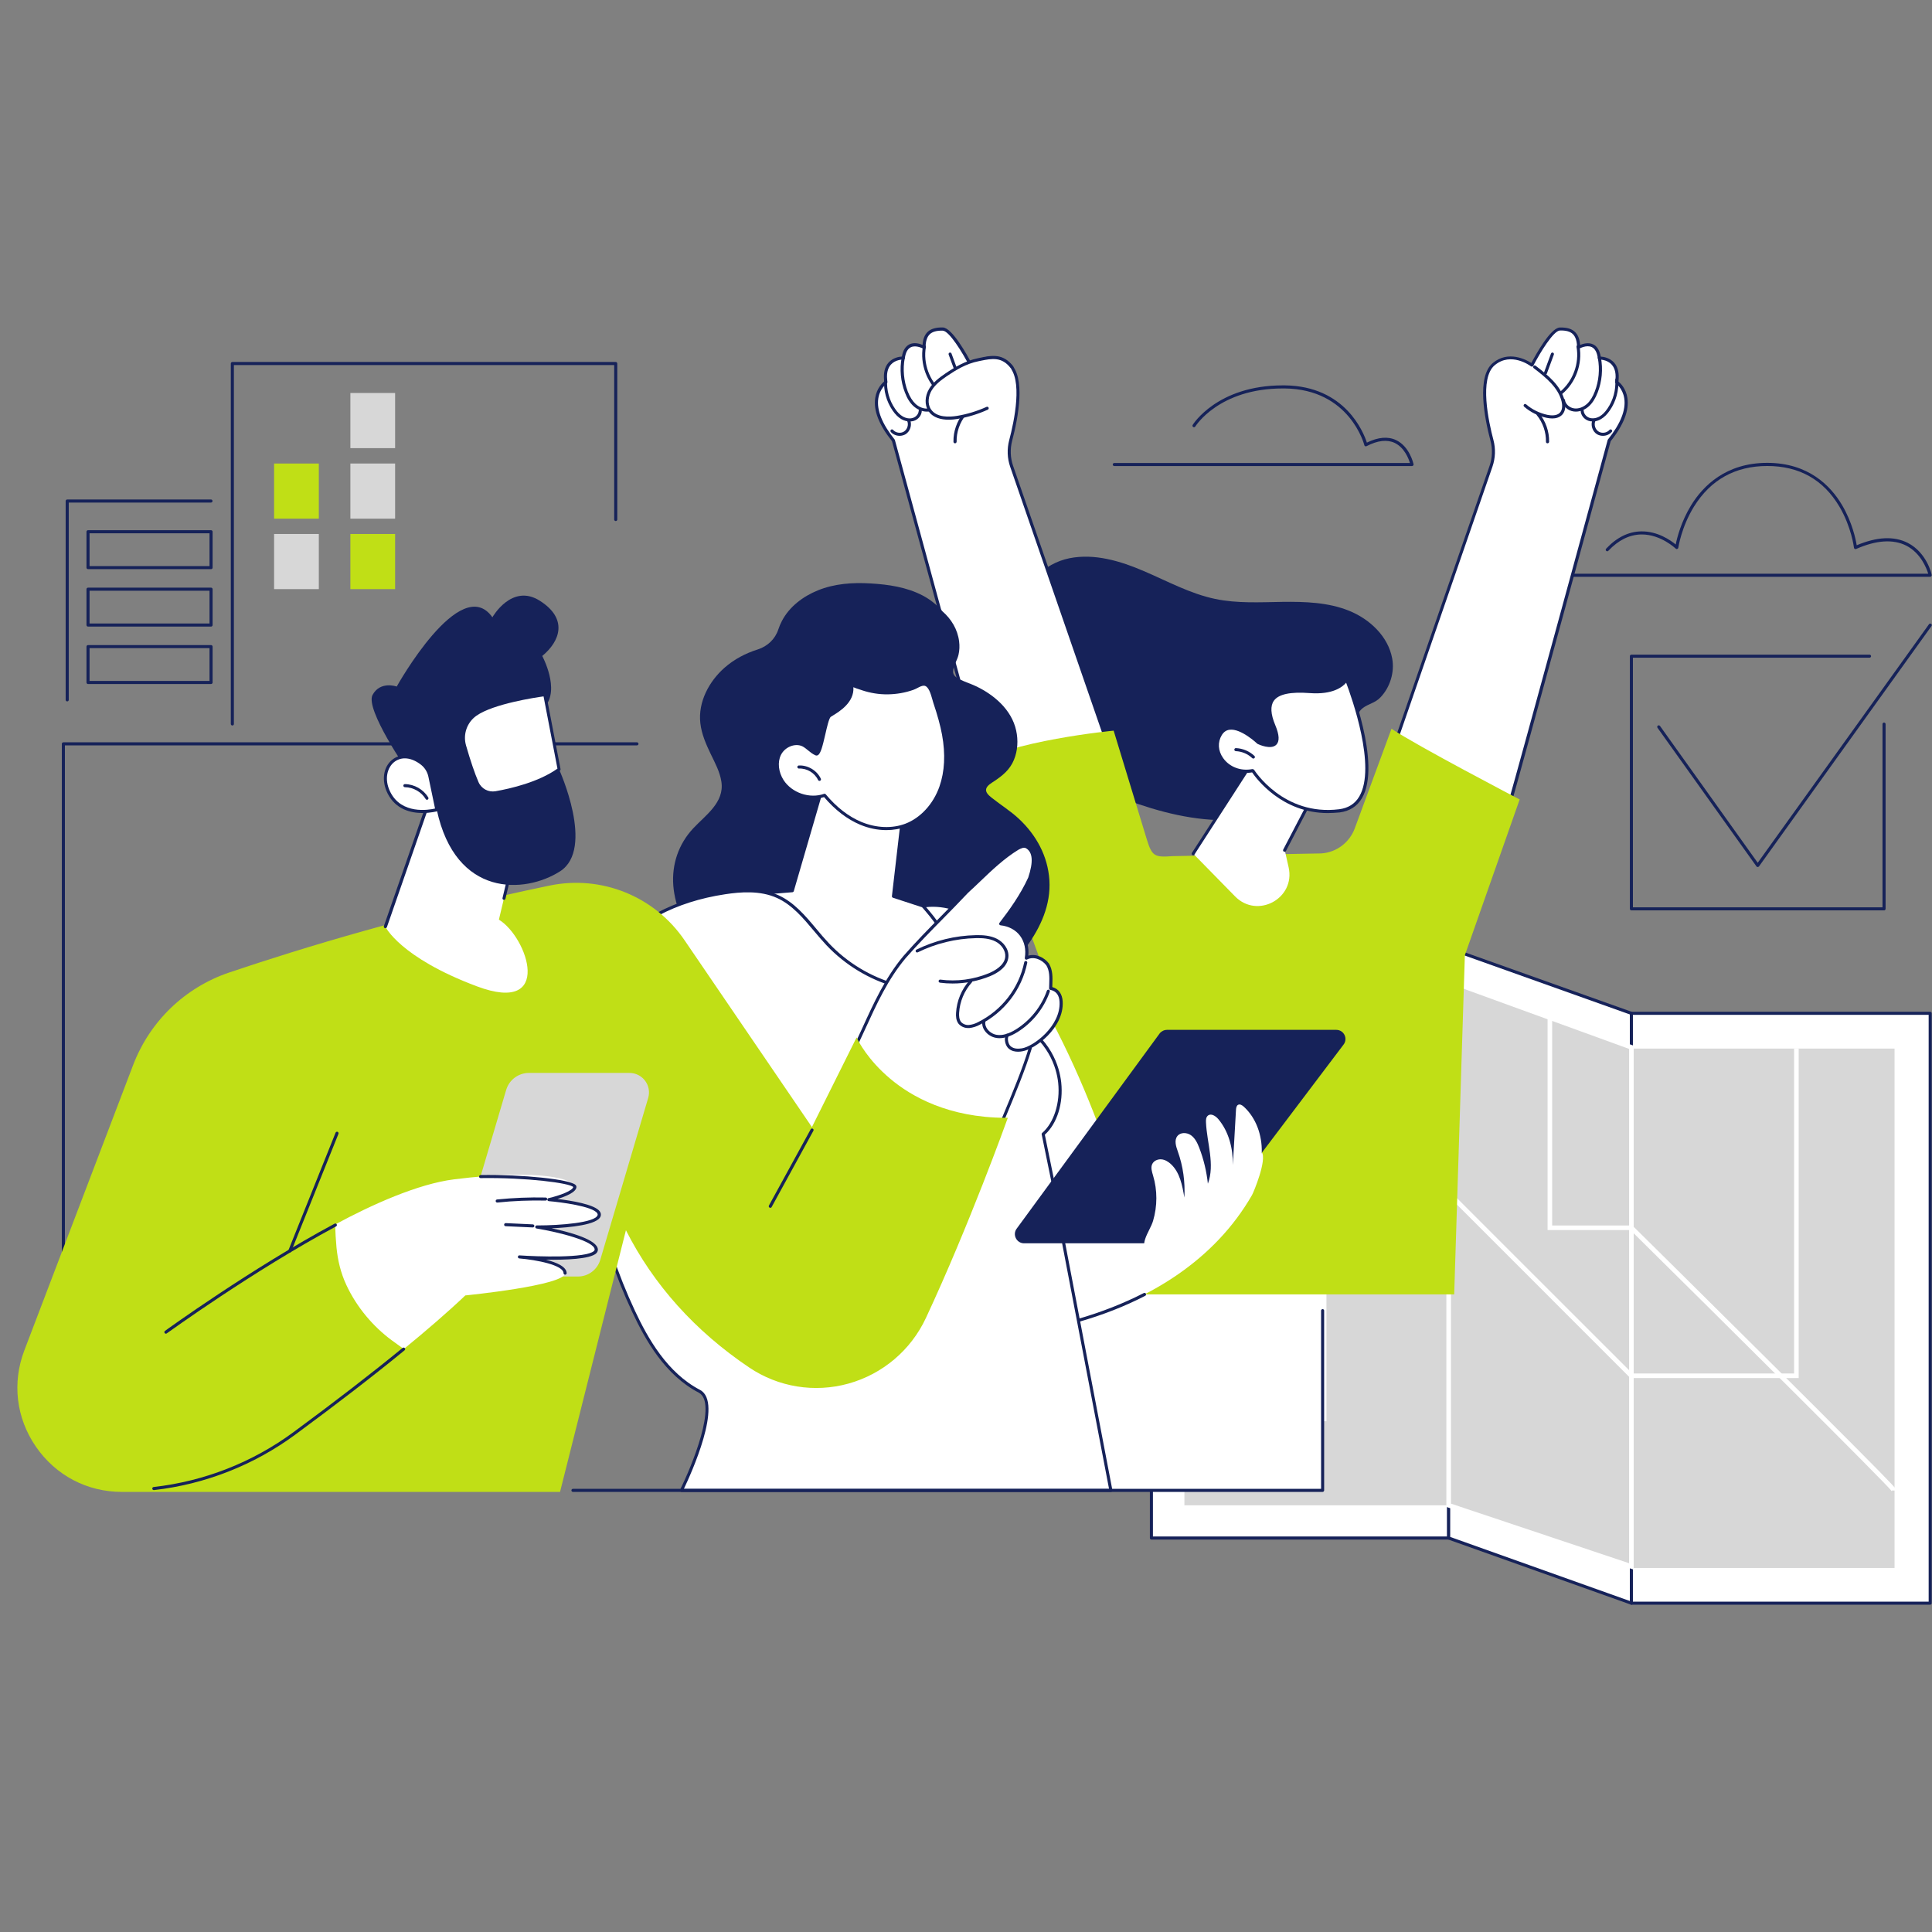 <svg xmlns="http://www.w3.org/2000/svg" xmlns:xlink="http://www.w3.org/1999/xlink" width="500" viewBox="0 0 375 375" height="500" preserveAspectRatio="xMidYMid meet"><rect x="0" y="0" width="375" height="375" fill="#808080" stroke="none"/><defs><clipPath id="db893c8732"><path d="M 281 184 L 317 184 L 317 311.766 L 281 311.766 Z M 281 184 " clip-rule="nonzero"></path></clipPath><clipPath id="d15c3845c5"><path d="M 280 183 L 317 183 L 317 311.766 L 280 311.766 Z M 280 183 " clip-rule="nonzero"></path></clipPath><clipPath id="62b0edc5a1"><path d="M 316 196 L 375 196 L 375 311.766 L 316 311.766 Z M 316 196 " clip-rule="nonzero"></path></clipPath><clipPath id="36fc51840c"><path d="M 270 63.516 L 316 63.516 L 316 157 L 270 157 Z M 270 63.516 " clip-rule="nonzero"></path></clipPath><clipPath id="f431ddb124"><path d="M 269 63.516 L 316 63.516 L 316 157 L 269 157 Z M 269 63.516 " clip-rule="nonzero"></path></clipPath><clipPath id="99650e955d"><path d="M 170 63.516 L 216 63.516 L 216 157 L 170 157 Z M 170 63.516 " clip-rule="nonzero"></path></clipPath><clipPath id="9222f6ae66"><path d="M 169 63.516 L 216 63.516 L 216 157 L 169 157 Z M 169 63.516 " clip-rule="nonzero"></path></clipPath></defs><path fill="#162259" d="M 374.648 111.961 L 297.742 111.961 C 297.578 111.961 297.441 111.824 297.441 111.664 C 297.441 111.5 297.578 111.363 297.742 111.363 L 374.27 111.363 C 373.957 110.336 372.832 107.355 370 105.906 C 367.453 104.617 364.188 104.836 360.273 106.555 C 360.191 106.598 360.086 106.582 360.004 106.543 C 359.922 106.5 359.867 106.406 359.855 106.312 C 359.855 106.27 359.352 102.273 357.035 98.348 C 353.934 93.102 349.234 90.449 343.027 90.449 C 336.824 90.449 332.043 93.102 328.789 98.348 C 326.367 102.273 325.758 106.27 325.758 106.312 C 325.742 106.422 325.66 106.516 325.551 106.555 C 325.445 106.598 325.336 106.57 325.254 106.488 C 325.227 106.461 322.383 103.738 318.684 103.738 C 318.629 103.738 318.574 103.738 318.523 103.738 C 316.246 103.793 314.117 104.848 312.18 106.906 C 312.074 107.031 311.883 107.031 311.762 106.922 C 311.641 106.812 311.641 106.625 311.75 106.5 C 313.793 104.32 316.07 103.195 318.508 103.141 C 321.746 103.074 324.293 104.891 325.254 105.688 C 325.5 104.457 326.285 101.273 328.262 98.047 C 330.566 94.309 335.008 89.84 343.016 89.84 C 351.02 89.84 355.344 94.309 357.551 98.047 C 359.527 101.406 360.207 104.715 360.383 105.836 C 364.312 104.184 367.629 104.023 370.273 105.363 C 373.984 107.246 374.918 111.406 374.945 111.582 C 374.961 111.664 374.945 111.758 374.891 111.824 C 374.824 111.922 374.742 111.961 374.648 111.961 Z M 374.648 111.961 " fill-opacity="1" fill-rule="nonzero"></path><path fill="#ffffff" d="M 223.488 184.047 L 281.188 184.047 L 281.188 298.531 L 223.488 298.531 Z M 223.488 184.047 " fill-opacity="1" fill-rule="nonzero"></path><path fill="#162259" d="M 281.188 298.832 L 223.488 298.832 C 223.324 298.832 223.191 298.695 223.191 298.531 L 223.191 184.047 C 223.191 183.883 223.324 183.746 223.488 183.746 L 281.188 183.746 C 281.348 183.746 281.484 183.883 281.484 184.047 L 281.484 298.531 C 281.484 298.695 281.348 298.832 281.188 298.832 Z M 223.785 298.234 L 280.887 298.234 L 280.887 184.344 L 223.785 184.344 Z M 223.785 298.234 " fill-opacity="1" fill-rule="nonzero"></path><path fill="#d7d7d7" d="M 229.895 190.398 L 281.188 190.398 L 281.188 292.18 L 229.895 292.18 Z M 229.895 190.398 " fill-opacity="1" fill-rule="nonzero"></path><g clip-path="url(#db893c8732)"><path fill="#ffffff" d="M 281.188 298.531 L 316.652 311.172 L 316.652 196.684 L 281.188 184.047 Z M 281.188 298.531 " fill-opacity="1" fill-rule="nonzero"></path></g><g clip-path="url(#d15c3845c5)"><path fill="#162259" d="M 316.652 311.469 C 316.625 311.469 316.586 311.469 316.559 311.457 L 281.09 298.816 C 280.969 298.777 280.887 298.668 280.887 298.531 L 280.887 184.047 C 280.887 183.949 280.93 183.855 281.008 183.801 C 281.09 183.746 281.188 183.734 281.281 183.762 L 316.746 196.402 C 316.867 196.441 316.949 196.551 316.949 196.684 L 316.949 311.172 C 316.949 311.266 316.91 311.363 316.828 311.418 C 316.773 311.457 316.719 311.469 316.652 311.469 Z M 281.484 298.316 L 316.355 310.754 L 316.355 196.902 L 281.484 184.465 Z M 281.484 298.316 " fill-opacity="1" fill-rule="nonzero"></path></g><g clip-path="url(#62b0edc5a1)"><path fill="#ffffff" d="M 316.652 196.684 L 374.648 196.684 L 374.648 311.172 L 316.652 311.172 Z M 316.652 196.684 " fill-opacity="1" fill-rule="nonzero"></path><path fill="#162259" d="M 374.648 311.469 L 316.652 311.469 C 316.488 311.469 316.355 311.336 316.355 311.172 L 316.355 196.684 C 316.355 196.523 316.488 196.387 316.652 196.387 L 374.648 196.387 C 374.809 196.387 374.945 196.523 374.945 196.684 L 374.945 311.172 C 374.945 311.336 374.824 311.469 374.648 311.469 Z M 316.949 310.875 L 374.352 310.875 L 374.352 196.984 L 316.949 196.984 Z M 316.949 310.875 " fill-opacity="1" fill-rule="nonzero"></path></g><path fill="#d7d7d7" d="M 316.652 203.527 L 367.727 203.527 L 367.727 304.344 L 316.652 304.344 Z M 316.652 203.527 " fill-opacity="1" fill-rule="nonzero"></path><path fill="#d7d7d7" d="M 281.188 292.18 L 316.652 304.047 L 316.652 203.281 L 281.188 190.398 Z M 281.188 292.18 " fill-opacity="1" fill-rule="nonzero"></path><path fill="#ffffff" d="M 317.098 304.668 L 280.738 292.492 L 280.738 189.75 L 317.098 202.973 Z M 281.633 291.855 L 316.207 303.422 L 316.207 203.594 L 281.633 191.023 Z M 281.633 291.855 " fill-opacity="1" fill-rule="nonzero"></path><path fill="#ffffff" d="M 367.238 289.496 C 366.355 288.168 333.723 255.805 316.461 238.75 L 300.383 238.75 L 300.383 197.539 L 301.277 197.539 L 301.277 237.867 L 316.844 237.867 L 316.977 238.004 C 317.098 238.125 329.875 250.738 342.473 263.27 C 349.871 270.625 355.777 276.52 360.004 280.773 C 368.105 288.914 368.105 289.035 368.105 289.309 L 367.211 289.309 C 367.184 289.414 367.238 289.496 367.238 289.496 Z M 367.238 289.496 " fill-opacity="1" fill-rule="nonzero"></path><path fill="#ffffff" d="M 256.707 248 L 241.398 232.695 L 241.398 190.398 L 242.293 190.398 L 242.293 232.328 L 257.344 247.379 Z M 256.707 248 " fill-opacity="1" fill-rule="nonzero"></path><path fill="#ffffff" d="M 257.465 275.855 L 227.5 275.855 L 227.5 274.961 L 256.57 274.961 L 256.57 230.445 L 280.684 230.445 L 316.844 266.59 L 348.23 266.59 L 348.23 203.527 L 349.125 203.527 L 349.125 267.484 L 316.461 267.484 L 280.32 231.34 L 257.465 231.34 Z M 257.465 275.855 " fill-opacity="1" fill-rule="nonzero"></path><path fill="#162259" d="M 45.098 140.816 C 44.938 140.816 44.801 140.68 44.801 140.52 L 44.801 70.562 C 44.801 70.398 44.938 70.262 45.098 70.262 L 119.512 70.262 C 119.676 70.262 119.812 70.398 119.812 70.562 L 119.812 100.84 C 119.812 101 119.676 101.137 119.512 101.137 C 119.352 101.137 119.215 101 119.215 100.84 L 119.215 70.859 L 45.398 70.859 L 45.398 140.531 C 45.398 140.695 45.262 140.816 45.098 140.816 Z M 45.098 140.816 " fill-opacity="1" fill-rule="nonzero"></path><path fill="#162259" d="M 13.047 136.141 C 12.883 136.141 12.746 136.008 12.746 135.844 L 12.746 97.25 C 12.746 97.086 12.883 96.949 13.047 96.949 L 40.953 96.949 C 41.117 96.949 41.25 97.086 41.25 97.25 C 41.25 97.41 41.117 97.547 40.953 97.547 L 13.344 97.547 L 13.344 135.844 C 13.344 136.008 13.223 136.141 13.047 136.141 Z M 13.047 136.141 " fill-opacity="1" fill-rule="nonzero"></path><path fill="#162259" d="M 40.965 110.469 L 17.082 110.469 C 16.922 110.469 16.785 110.336 16.785 110.172 L 16.785 103.211 C 16.785 103.047 16.922 102.91 17.082 102.91 L 40.965 102.91 C 41.129 102.91 41.266 103.047 41.266 103.211 L 41.266 110.172 C 41.266 110.348 41.129 110.469 40.965 110.469 Z M 17.383 109.875 L 40.668 109.875 L 40.668 103.508 L 17.383 103.508 Z M 17.383 109.875 " fill-opacity="1" fill-rule="nonzero"></path><path fill="#162259" d="M 40.965 121.621 L 17.082 121.621 C 16.922 121.621 16.785 121.484 16.785 121.32 L 16.785 114.359 C 16.785 114.195 16.922 114.062 17.082 114.062 L 40.965 114.062 C 41.129 114.062 41.266 114.195 41.266 114.359 L 41.266 121.32 C 41.266 121.484 41.129 121.621 40.965 121.621 Z M 17.383 121.023 L 40.668 121.023 L 40.668 114.656 L 17.383 114.656 Z M 17.383 121.023 " fill-opacity="1" fill-rule="nonzero"></path><path fill="#162259" d="M 40.965 132.77 L 17.082 132.77 C 16.922 132.77 16.785 132.633 16.785 132.473 L 16.785 125.508 C 16.785 125.344 16.922 125.211 17.082 125.211 L 40.965 125.211 C 41.129 125.211 41.266 125.344 41.266 125.508 L 41.266 132.473 C 41.266 132.633 41.129 132.77 40.965 132.77 Z M 17.383 132.172 L 40.668 132.172 L 40.668 125.805 L 17.383 125.805 Z M 17.383 132.172 " fill-opacity="1" fill-rule="nonzero"></path><path fill="#d7d7d7" d="M 76.691 86.984 L 68.008 86.984 L 68.008 76.281 L 76.691 76.281 Z M 76.691 86.984 " fill-opacity="1" fill-rule="nonzero"></path><path fill="#d7d7d7" d="M 76.691 100.672 L 68.008 100.672 L 68.008 89.969 L 76.691 89.969 Z M 76.691 100.672 " fill-opacity="1" fill-rule="nonzero"></path><path fill="#c0df16" d="M 61.883 100.672 L 53.199 100.672 L 53.199 89.969 L 61.883 89.969 Z M 61.883 100.672 " fill-opacity="1" fill-rule="nonzero"></path><path fill="#c0df16" d="M 76.691 114.348 L 68.008 114.348 L 68.008 103.645 L 76.691 103.645 Z M 76.691 114.348 " fill-opacity="1" fill-rule="nonzero"></path><path fill="#d7d7d7" d="M 61.883 114.348 L 53.199 114.348 L 53.199 103.645 L 61.883 103.645 Z M 61.883 114.348 " fill-opacity="1" fill-rule="nonzero"></path><path fill="#162259" d="M 365.691 176.703 L 316.652 176.703 C 316.488 176.703 316.355 176.566 316.355 176.406 L 316.355 127.363 C 316.355 127.203 316.488 127.066 316.652 127.066 L 362.875 127.066 C 363.039 127.066 363.172 127.203 363.172 127.363 C 363.172 127.527 363.039 127.66 362.875 127.66 L 316.949 127.66 L 316.949 176.105 L 365.395 176.105 L 365.395 140.547 C 365.395 140.383 365.531 140.246 365.691 140.246 C 365.855 140.246 365.992 140.383 365.992 140.547 L 365.992 176.406 C 365.992 176.566 365.855 176.703 365.691 176.703 Z M 365.691 176.703 " fill-opacity="1" fill-rule="nonzero"></path><path fill="#162259" d="M 341.172 168.289 C 341.078 168.289 340.984 168.25 340.93 168.168 L 321.719 141.262 C 321.625 141.129 321.652 140.938 321.785 140.844 C 321.922 140.75 322.113 140.777 322.207 140.91 L 341.172 167.465 L 374.418 121.16 C 374.512 121.023 374.703 120.996 374.836 121.09 C 374.973 121.188 375 121.375 374.906 121.512 L 341.418 168.168 C 341.363 168.234 341.266 168.289 341.172 168.289 Z M 341.172 168.289 " fill-opacity="1" fill-rule="nonzero"></path><path fill="#ffffff" d="M 183.551 230.473 L 256.707 230.473 L 256.707 289.281 L 183.551 289.281 Z M 183.551 230.473 " fill-opacity="1" fill-rule="nonzero"></path><path fill="#162259" d="M 270.227 127.824 C 269.453 123.531 265.863 120.156 261.812 118.531 C 257.762 116.906 253.293 116.77 248.918 116.824 C 244.555 116.891 240.137 117.148 235.871 116.254 C 231.008 115.238 226.59 112.801 222.023 110.852 C 217.461 108.887 212.434 107.383 207.57 108.355 C 202.707 109.332 198.184 113.531 198.359 118.492 C 198.492 122.312 201.23 125.535 204.117 128.043 C 201.324 127.352 198.387 126.836 195.582 127.512 C 192.789 128.191 190.176 130.359 189.781 133.203 C 189.375 136.09 191.246 138.785 193.277 140.883 C 198.848 146.613 206.203 150.219 213.57 153.266 C 220.047 155.949 226.754 158.305 233.73 158.996 C 240.707 159.688 248.051 158.578 253.93 154.77 C 258.859 151.586 262.652 146.289 263.48 140.41 C 263.684 138.945 263.426 138.258 264.523 137.43 C 265.605 136.602 266.922 136.453 267.949 135.355 C 269.805 133.418 270.715 130.492 270.227 127.824 Z M 270.227 127.824 " fill-opacity="1" fill-rule="nonzero"></path><g clip-path="url(#36fc51840c)"><path fill="#ffffff" d="M 270.09 146.316 L 289.395 90.516 C 289.949 88.891 290.02 87.141 289.586 85.477 C 288.5 81.359 286.863 73.242 289.938 70.668 C 293.324 67.836 297.332 70.871 297.332 70.871 C 297.332 70.871 300.898 63.895 302.766 63.855 C 305.125 63.801 306.355 64.707 306.41 67.402 C 306.41 67.402 309.863 65.387 310.434 69.492 C 310.434 69.492 314.512 69.34 313.793 74.176 C 313.793 74.176 318.766 77.496 312.332 85.488 C 312.332 85.488 294.812 149.852 292.863 156.504 C 292.863 156.504 273.613 152.98 270.09 146.316 Z M 270.09 146.316 " fill-opacity="1" fill-rule="nonzero"></path></g><g clip-path="url(#f431ddb124)"><path fill="#162259" d="M 292.863 156.801 C 292.852 156.801 292.824 156.801 292.809 156.801 C 292.023 156.652 273.367 153.172 269.832 146.453 C 269.793 146.383 269.793 146.289 269.82 146.223 L 289.125 90.422 C 289.668 88.848 289.734 87.168 289.301 85.559 C 288.109 81.047 286.59 73.094 289.762 70.453 C 292.754 67.961 296.238 69.816 297.238 70.453 C 298.012 68.988 300.949 63.609 302.766 63.57 C 304.109 63.531 305.07 63.812 305.707 64.438 C 306.289 64.992 306.613 65.82 306.695 66.957 C 307.266 66.715 308.32 66.402 309.242 66.848 C 310 67.215 310.488 68.016 310.703 69.219 C 311.234 69.246 312.438 69.438 313.293 70.383 C 314.051 71.238 314.336 72.473 314.133 74.055 C 314.539 74.383 315.594 75.398 315.879 77.238 C 316.246 79.652 315.16 82.48 312.629 85.637 C 312.004 87.93 295.07 150.109 293.176 156.598 C 293.105 156.707 293 156.801 292.863 156.801 Z M 270.414 146.289 C 273.75 152.266 290.344 155.703 292.648 156.164 C 294.91 148.336 311.871 86.047 312.047 85.41 C 312.059 85.367 312.074 85.328 312.102 85.301 C 314.539 82.266 315.609 79.582 315.27 77.336 C 314.973 75.355 313.645 74.434 313.633 74.422 C 313.535 74.355 313.48 74.246 313.508 74.137 C 313.727 72.648 313.508 71.523 312.832 70.777 C 311.91 69.746 310.461 69.801 310.449 69.801 C 310.285 69.801 310.164 69.695 310.137 69.543 C 309.988 68.406 309.594 67.688 308.973 67.379 C 307.941 66.875 306.574 67.66 306.559 67.66 C 306.465 67.715 306.355 67.715 306.262 67.66 C 306.168 67.605 306.113 67.512 306.113 67.402 C 306.086 66.199 305.812 65.359 305.285 64.844 C 304.77 64.344 303.945 64.113 302.781 64.152 C 301.547 64.18 298.961 68.379 297.605 71.008 C 297.562 71.09 297.496 71.145 297.402 71.156 C 297.32 71.172 297.227 71.156 297.156 71.102 C 296.996 70.98 293.285 68.242 290.125 70.887 C 287.105 73.406 288.934 81.871 289.871 85.383 C 290.328 87.102 290.262 88.902 289.68 90.598 Z M 270.414 146.289 " fill-opacity="1" fill-rule="nonzero"></path></g><path fill="#162259" d="M 301.289 81.223 C 300.91 81.223 300.531 81.168 300.207 81.102 C 298.594 80.762 297.078 80.016 295.832 78.934 C 295.707 78.824 295.695 78.633 295.805 78.512 C 295.91 78.391 296.102 78.379 296.223 78.484 C 297.402 79.5 298.824 80.191 300.34 80.52 C 300.992 80.652 302.172 80.773 302.793 80.086 C 303.402 79.422 303.199 78.309 303.09 77.863 C 302.414 75.234 300.152 73.336 297.699 71.469 C 297.562 71.375 297.535 71.184 297.645 71.047 C 297.742 70.914 297.93 70.887 298.066 70.992 C 300.613 72.93 302.941 74.895 303.676 77.715 C 303.852 78.379 304.012 79.637 303.242 80.477 C 302.699 81.047 301.98 81.223 301.289 81.223 Z M 301.289 81.223 " fill-opacity="1" fill-rule="nonzero"></path><path fill="#162259" d="M 300.367 86.047 C 300.191 86.047 300.07 85.91 300.07 85.746 C 300.109 83.891 299.461 82.008 298.281 80.57 C 298.172 80.449 298.199 80.262 298.324 80.152 C 298.445 80.043 298.633 80.07 298.742 80.191 C 300.016 81.738 300.723 83.77 300.68 85.762 C 300.668 85.91 300.531 86.047 300.367 86.047 Z M 300.367 86.047 " fill-opacity="1" fill-rule="nonzero"></path><path fill="#162259" d="M 302.996 76.574 C 302.914 76.574 302.82 76.535 302.766 76.469 C 302.656 76.344 302.684 76.156 302.809 76.047 C 305.312 73.961 306.574 70.547 306.004 67.324 C 305.977 67.16 306.086 67.012 306.246 66.984 C 306.41 66.957 306.559 67.066 306.586 67.227 C 307.184 70.656 305.855 74.301 303.172 76.508 C 303.133 76.562 303.062 76.574 302.996 76.574 Z M 302.996 76.574 " fill-opacity="1" fill-rule="nonzero"></path><path fill="#162259" d="M 305.855 79.895 C 305.719 79.895 305.586 79.883 305.461 79.867 C 304.297 79.719 303.309 78.785 303.16 77.715 C 303.133 77.551 303.254 77.402 303.418 77.375 C 303.578 77.348 303.727 77.469 303.754 77.633 C 303.863 78.445 304.637 79.148 305.559 79.27 C 306.398 79.379 307.316 79.043 308.051 78.379 C 308.66 77.82 309.148 77.035 309.555 75.965 C 310.34 73.934 310.543 71.629 310.137 69.492 C 310.109 69.328 310.219 69.18 310.379 69.137 C 310.543 69.098 310.691 69.219 310.73 69.383 C 311.164 71.656 310.949 74.016 310.109 76.184 C 309.66 77.336 309.121 78.188 308.457 78.812 C 307.699 79.516 306.75 79.895 305.855 79.895 Z M 305.855 79.895 " fill-opacity="1" fill-rule="nonzero"></path><path fill="#162259" d="M 309.16 81.805 C 308.875 81.805 308.605 81.766 308.348 81.684 C 307.469 81.398 306.832 80.586 306.805 79.73 C 306.805 79.57 306.926 79.434 307.09 79.422 C 307.09 79.422 307.09 79.422 307.102 79.422 C 307.266 79.422 307.398 79.543 307.398 79.703 C 307.414 80.301 307.887 80.898 308.523 81.102 C 309.105 81.289 309.84 81.195 310.477 80.828 C 311.016 80.52 311.504 80.031 311.992 79.324 C 313.117 77.688 313.66 75.695 313.523 73.719 C 313.508 73.555 313.633 73.406 313.793 73.406 C 313.957 73.391 314.105 73.516 314.105 73.676 C 314.254 75.789 313.672 77.918 312.465 79.664 C 311.938 80.438 311.367 80.992 310.758 81.344 C 310.258 81.656 309.688 81.805 309.16 81.805 Z M 309.16 81.805 " fill-opacity="1" fill-rule="nonzero"></path><path fill="#162259" d="M 311.125 84.594 C 310.719 84.594 310.324 84.488 309.973 84.285 C 309.078 83.727 308.688 82.496 309.094 81.52 C 309.16 81.371 309.336 81.305 309.484 81.359 C 309.633 81.426 309.715 81.602 309.648 81.75 C 309.352 82.453 309.648 83.375 310.297 83.77 C 310.949 84.176 311.898 84.027 312.398 83.445 C 312.508 83.32 312.695 83.309 312.816 83.418 C 312.941 83.523 312.953 83.715 312.844 83.836 C 312.426 84.324 311.773 84.594 311.125 84.594 Z M 311.125 84.594 " fill-opacity="1" fill-rule="nonzero"></path><path fill="#162259" d="M 299.977 72.699 C 299.934 72.699 299.906 72.699 299.867 72.688 C 299.719 72.633 299.637 72.457 299.691 72.309 L 301.047 68.625 C 301.102 68.473 301.277 68.395 301.426 68.445 C 301.574 68.5 301.656 68.676 301.602 68.828 L 300.246 72.512 C 300.207 72.621 300.098 72.699 299.977 72.699 Z M 299.977 72.699 " fill-opacity="1" fill-rule="nonzero"></path><g clip-path="url(#99650e955d)"><path fill="#ffffff" d="M 215.645 146.316 L 196.352 90.516 C 195.797 88.891 195.73 87.141 196.164 85.477 C 197.246 81.359 198.887 73.242 195.812 70.668 C 192.426 67.836 188.414 70.871 188.414 70.871 C 188.414 70.871 184.852 63.895 182.98 63.855 C 180.625 63.801 179.391 64.707 179.336 67.402 C 179.336 67.402 175.883 65.387 175.312 69.492 C 175.312 69.492 171.238 69.34 171.953 74.176 C 171.953 74.176 166.984 77.496 173.418 85.488 C 173.418 85.488 190.934 149.852 192.887 156.504 C 192.871 156.504 212.137 152.98 215.645 146.316 Z M 215.645 146.316 " fill-opacity="1" fill-rule="nonzero"></path></g><g clip-path="url(#9222f6ae66)"><path fill="#162259" d="M 192.871 156.801 C 192.734 156.801 192.629 156.723 192.586 156.586 C 190.676 150.098 173.758 87.914 173.133 85.625 C 170.602 82.469 169.504 79.652 169.883 77.227 C 170.168 75.383 171.223 74.367 171.629 74.043 C 171.426 72.457 171.711 71.223 172.469 70.371 C 173.324 69.422 174.527 69.234 175.059 69.207 C 175.262 68 175.762 67.215 176.52 66.836 C 177.441 66.387 178.484 66.699 179.066 66.945 C 179.148 65.805 179.473 64.98 180.055 64.422 C 180.691 63.812 181.668 63.531 182.996 63.559 C 184.812 63.598 187.766 68.977 188.523 70.438 C 189.539 69.801 193.02 67.934 196 70.438 C 199.172 73.082 197.641 81.047 196.461 85.543 C 196.043 87.156 196.098 88.836 196.637 90.406 L 215.941 146.207 C 215.969 146.289 215.969 146.371 215.93 146.438 C 212.395 153.156 193.738 156.641 192.953 156.789 C 192.91 156.801 192.898 156.801 192.871 156.801 Z M 175.273 69.789 C 175.07 69.789 173.758 69.828 172.918 70.777 C 172.254 71.523 172.023 72.648 172.254 74.137 C 172.266 74.246 172.227 74.367 172.117 74.434 C 172.105 74.449 170.777 75.371 170.477 77.348 C 170.141 79.598 171.211 82.277 173.648 85.312 C 173.676 85.34 173.688 85.383 173.703 85.422 C 173.879 86.059 190.824 148.348 193.102 156.18 C 195.406 155.73 212 152.277 215.332 146.305 L 196.082 90.625 C 195.5 88.945 195.434 87.141 195.891 85.41 C 196.828 81.887 198.656 73.434 195.637 70.914 C 192.465 68.27 188.754 71.008 188.605 71.129 C 188.535 71.184 188.441 71.199 188.359 71.184 C 188.277 71.172 188.199 71.102 188.156 71.035 C 186.816 68.406 184.215 64.207 182.98 64.18 C 181.816 64.152 180.992 64.383 180.477 64.871 C 179.934 65.387 179.676 66.211 179.648 67.43 C 179.648 67.539 179.594 67.633 179.5 67.688 C 179.406 67.742 179.297 67.742 179.203 67.688 C 179.188 67.676 177.82 66.902 176.789 67.402 C 176.168 67.703 175.773 68.434 175.625 69.559 C 175.598 69.707 175.465 69.816 175.312 69.816 C 175.301 69.789 175.289 69.789 175.273 69.789 Z M 175.273 69.789 " fill-opacity="1" fill-rule="nonzero"></path></g><path fill="#162259" d="M 184.457 81.223 C 183.754 81.223 183.035 81.047 182.52 80.492 C 181.75 79.637 181.91 78.391 182.09 77.727 C 182.805 74.922 185.148 72.945 187.695 71.008 C 187.832 70.914 188.008 70.941 188.117 71.062 C 188.211 71.199 188.184 71.375 188.062 71.48 C 185.609 73.352 183.348 75.246 182.672 77.875 C 182.562 78.324 182.359 79.434 182.969 80.098 C 183.605 80.789 184.785 80.668 185.422 80.531 C 186.938 80.219 188.359 79.516 189.539 78.5 C 189.66 78.391 189.852 78.406 189.957 78.527 C 190.066 78.648 190.055 78.84 189.934 78.945 C 188.684 80.016 187.168 80.773 185.555 81.113 C 185.219 81.168 184.84 81.223 184.457 81.223 Z M 184.457 81.223 " fill-opacity="1" fill-rule="nonzero"></path><path fill="#162259" d="M 185.367 86.047 C 185.203 86.047 185.066 85.91 185.066 85.746 C 185.027 83.754 185.73 81.723 187.004 80.18 C 187.113 80.059 187.305 80.031 187.426 80.137 C 187.547 80.246 187.574 80.438 187.465 80.559 C 186.289 81.996 185.637 83.879 185.68 85.734 C 185.664 85.91 185.543 86.047 185.367 86.047 Z M 185.367 86.047 " fill-opacity="1" fill-rule="nonzero"></path><path fill="#162259" d="M 182.738 76.574 C 182.672 76.574 182.602 76.547 182.547 76.508 C 179.879 74.285 178.539 70.641 179.133 67.227 C 179.16 67.066 179.312 66.957 179.473 66.984 C 179.637 67.012 179.746 67.172 179.719 67.324 C 179.148 70.535 180.406 73.961 182.914 76.047 C 183.035 76.156 183.062 76.344 182.953 76.469 C 182.914 76.535 182.832 76.574 182.738 76.574 Z M 182.738 76.574 " fill-opacity="1" fill-rule="nonzero"></path><path fill="#162259" d="M 179.879 79.895 C 178.984 79.895 178.051 79.5 177.293 78.812 C 176.613 78.188 176.074 77.336 175.641 76.184 C 174.801 74.016 174.598 71.672 175.016 69.395 C 175.043 69.234 175.207 69.125 175.367 69.152 C 175.531 69.18 175.641 69.34 175.613 69.504 C 175.207 71.645 175.422 73.949 176.195 75.98 C 176.602 77.035 177.102 77.82 177.699 78.391 C 178.43 79.066 179.363 79.395 180.191 79.285 C 181.098 79.164 181.871 78.457 181.992 77.645 C 182.02 77.484 182.168 77.375 182.332 77.387 C 182.496 77.414 182.602 77.566 182.59 77.727 C 182.441 78.797 181.453 79.719 180.285 79.883 C 180.152 79.895 180.016 79.895 179.879 79.895 Z M 179.879 79.895 " fill-opacity="1" fill-rule="nonzero"></path><path fill="#162259" d="M 176.586 81.805 C 176.047 81.805 175.492 81.656 174.961 81.359 C 174.34 81.004 173.785 80.449 173.254 79.68 C 172.051 77.93 171.469 75.805 171.617 73.691 C 171.629 73.527 171.766 73.406 171.926 73.418 C 172.09 73.434 172.211 73.566 172.199 73.73 C 172.062 75.707 172.605 77.715 173.73 79.34 C 174.203 80.043 174.703 80.531 175.246 80.844 C 175.883 81.207 176.613 81.316 177.199 81.113 C 177.836 80.91 178.309 80.316 178.32 79.719 C 178.32 79.555 178.457 79.434 178.621 79.434 C 178.621 79.434 178.621 79.434 178.633 79.434 C 178.797 79.434 178.93 79.57 178.918 79.746 C 178.891 80.598 178.266 81.41 177.375 81.695 C 177.145 81.766 176.871 81.805 176.586 81.805 Z M 176.586 81.805 " fill-opacity="1" fill-rule="nonzero"></path><path fill="#162259" d="M 174.625 84.594 C 173.973 84.594 173.324 84.34 172.902 83.836 C 172.793 83.715 172.809 83.523 172.93 83.418 C 173.051 83.309 173.242 83.32 173.352 83.445 C 173.852 84.027 174.801 84.176 175.449 83.77 C 176.102 83.363 176.398 82.453 176.102 81.75 C 176.031 81.602 176.113 81.426 176.262 81.359 C 176.41 81.289 176.586 81.371 176.656 81.52 C 177.062 82.496 176.668 83.727 175.773 84.285 C 175.422 84.488 175.016 84.594 174.625 84.594 Z M 174.625 84.594 " fill-opacity="1" fill-rule="nonzero"></path><path fill="#162259" d="M 185.773 72.699 C 185.652 72.699 185.543 72.633 185.488 72.512 L 184.133 68.828 C 184.078 68.676 184.16 68.5 184.309 68.445 C 184.457 68.395 184.637 68.473 184.688 68.625 L 186.043 72.309 C 186.098 72.457 186.016 72.633 185.867 72.688 C 185.84 72.688 185.801 72.699 185.773 72.699 Z M 185.773 72.699 " fill-opacity="1" fill-rule="nonzero"></path><path fill="#ffffff" d="M 196.434 71.32 C 194.469 68.719 192.152 69.383 189.879 69.844 C 187.602 70.289 185.543 71.48 183.617 72.781 C 182.469 73.566 181.316 74.434 180.598 75.641 C 179.879 76.848 179.676 78.445 180.449 79.609 C 181.52 81.234 183.863 81.344 185.801 81.02 C 187.805 80.68 189.77 80.086 191.613 79.246 Z M 196.434 71.32 " fill-opacity="1" fill-rule="nonzero"></path><path fill="#162259" d="M 184.133 81.465 C 182.711 81.465 181.086 81.113 180.203 79.773 C 179.434 78.594 179.488 76.914 180.34 75.477 C 181.113 74.191 182.344 73.285 183.457 72.523 C 185.23 71.32 187.371 70.02 189.824 69.531 L 190.258 69.438 C 192.453 68.988 194.715 68.527 196.664 71.117 C 196.758 71.25 196.73 71.426 196.609 71.535 C 196.477 71.629 196.301 71.605 196.191 71.48 C 194.469 69.191 192.48 69.598 190.379 70.02 L 189.934 70.113 C 187.574 70.574 185.5 71.836 183.781 73.012 C 182.738 73.73 181.559 74.586 180.84 75.777 C 180.23 76.793 179.949 78.309 180.691 79.434 C 181.789 81.102 184.324 80.953 185.746 80.723 C 187.723 80.395 189.66 79.801 191.488 78.973 C 191.637 78.906 191.816 78.973 191.883 79.121 C 191.949 79.27 191.883 79.449 191.734 79.516 C 189.863 80.367 187.871 80.977 185.84 81.316 C 185.367 81.398 184.77 81.465 184.133 81.465 Z M 184.133 81.465 " fill-opacity="1" fill-rule="nonzero"></path><path fill="#c0df16" d="M 196.191 251.238 L 282.258 251.238 L 284.328 185.414 L 294.965 155.176 C 294.965 155.176 274.941 144.719 270.09 141.453 L 262.965 160.77 C 261.949 163.535 259.414 165.445 256.477 165.648 L 227.605 166.176 C 224.109 166.434 223.609 166.23 222.582 162.883 L 216.16 141.82 C 216.16 141.82 195.906 143.73 188.102 148.742 L 204.781 194.207 Z M 196.191 251.238 " fill-opacity="1" fill-rule="nonzero"></path><path fill="#ffffff" d="M 244.664 145.504 L 231.617 165.715 L 239.73 173.992 C 244.066 178.41 251.477 174.387 250.121 168.344 L 249.375 165.039 L 255.77 152.777 Z M 244.664 145.504 " fill-opacity="1" fill-rule="nonzero"></path><path fill="#162259" d="M 231.602 166.016 C 231.547 166.016 231.496 166 231.441 165.961 C 231.305 165.863 231.266 165.688 231.344 165.555 L 244.391 145.34 C 244.434 145.273 244.5 145.234 244.582 145.207 C 244.664 145.191 244.742 145.207 244.812 145.246 L 255.906 152.52 C 256.027 152.602 256.082 152.777 256 152.914 L 249.605 165.176 C 249.527 165.324 249.352 165.379 249.199 165.297 C 249.051 165.215 248.996 165.039 249.078 164.891 L 255.352 152.859 L 244.73 145.898 L 231.848 165.852 C 231.805 165.961 231.711 166.016 231.602 166.016 Z M 231.602 166.016 " fill-opacity="1" fill-rule="nonzero"></path><path fill="#ffffff" d="M 243.172 149.594 C 243.172 149.594 248.82 158.766 259.973 157.383 C 271.078 156.004 261.352 131.902 261.352 131.902 C 261.352 131.902 260.023 134.68 254.266 134.246 C 248.512 133.824 244.77 134.992 247.238 140.855 C 249.688 146.723 244.242 144.164 244.242 144.164 C 244.242 144.164 238.973 139.098 236.898 142.562 C 234.801 146.02 238.43 150.559 243.172 149.594 Z M 243.172 149.594 " fill-opacity="1" fill-rule="nonzero"></path><path fill="#162259" d="M 257.723 157.816 C 248.809 157.816 243.836 151.098 243.035 149.922 C 240.641 150.328 238.254 149.391 236.926 147.508 C 235.789 145.898 235.68 143.988 236.629 142.402 C 237.09 141.629 237.738 141.184 238.566 141.074 C 240.965 140.75 244.012 143.539 244.406 143.906 C 245.043 144.191 246.668 144.746 247.289 144.148 C 247.617 143.836 247.82 143.039 246.953 140.965 C 245.965 138.594 245.895 136.859 246.762 135.668 C 247.832 134.191 250.219 133.637 254.281 133.949 C 259.727 134.355 261.066 131.793 261.082 131.766 C 261.137 131.66 261.246 131.59 261.367 131.605 C 261.488 131.605 261.582 131.688 261.637 131.793 C 261.906 132.473 268.234 148.32 264.348 154.934 C 263.41 156.516 261.949 157.453 260.012 157.695 C 259.211 157.766 258.453 157.816 257.723 157.816 Z M 243.172 149.297 C 243.281 149.297 243.375 149.352 243.43 149.434 C 243.484 149.527 249.121 158.426 259.93 157.074 C 261.676 156.855 262.992 156.031 263.832 154.605 C 267.191 148.902 262.355 135.344 261.285 132.512 C 260.582 133.34 258.684 134.855 254.254 134.531 C 250.461 134.246 248.172 134.734 247.262 136.008 C 246.547 137.008 246.625 138.594 247.52 140.723 C 248.332 142.66 248.387 143.918 247.711 144.57 C 246.668 145.57 244.379 144.527 244.121 144.406 C 244.094 144.395 244.066 144.379 244.039 144.352 C 244.012 144.324 240.867 141.344 238.648 141.645 C 238.012 141.723 237.523 142.078 237.145 142.688 C 236.316 144.066 236.41 145.734 237.414 147.145 C 238.648 148.891 240.883 149.73 243.117 149.27 C 243.133 149.297 243.16 149.297 243.172 149.297 Z M 243.172 149.297 " fill-opacity="1" fill-rule="nonzero"></path><path fill="#162259" d="M 243.266 147.238 C 243.199 147.238 243.117 147.211 243.062 147.156 C 242.211 146.344 241.047 145.844 239.867 145.801 C 239.703 145.789 239.57 145.652 239.582 145.488 C 239.598 145.328 239.73 145.191 239.895 145.207 C 241.223 145.262 242.523 145.816 243.484 146.723 C 243.605 146.832 243.605 147.02 243.496 147.145 C 243.418 147.211 243.336 147.238 243.266 147.238 Z M 243.266 147.238 " fill-opacity="1" fill-rule="nonzero"></path><path fill="#162259" d="M 12.301 257.5 C 12.137 257.5 12.004 257.363 12.004 257.199 L 12.004 144.379 C 12.004 144.215 12.137 144.082 12.301 144.082 L 123.633 144.082 C 123.793 144.082 123.93 144.215 123.93 144.379 C 123.93 144.543 123.793 144.676 123.633 144.676 L 12.598 144.676 L 12.598 257.199 C 12.598 257.363 12.465 257.5 12.301 257.5 Z M 12.301 257.5 " fill-opacity="1" fill-rule="nonzero"></path><path fill="#162259" d="M 134.539 160.797 C 136.949 158.211 140.633 155.773 140.023 151.734 C 139.738 149.84 138.793 148.09 137.965 146.383 C 137.043 144.461 136.176 142.496 135.934 140.355 C 135.473 136.266 137.613 132.27 140.621 129.613 C 142.531 127.934 144.738 126.797 147.094 126.051 C 148.965 125.453 150.457 124.047 151.066 122.188 C 151.254 121.621 151.484 121.066 151.77 120.523 C 153.219 117.746 155.859 115.77 158.719 114.602 C 161.957 113.273 165.547 113.031 169 113.246 C 172.457 113.449 175.992 113.965 179.094 115.59 C 180.543 116.352 181.871 117.406 182.941 118.668 C 184.637 120.156 185.867 122.137 186.164 124.492 C 186.273 125.371 186.246 126.238 186.043 127.105 C 185.801 128.176 185.043 129.191 184.988 130.289 C 184.945 131.145 185.691 131.562 186.367 131.902 C 187.305 132.363 188.305 132.676 189.254 133.109 C 192.871 134.773 196.352 137.727 197.234 141.777 C 197.652 143.676 197.547 145.695 196.801 147.496 C 196 149.418 194.605 150.543 192.914 151.668 C 192.398 152.008 191.641 152.441 191.434 153.062 C 191.191 153.793 191.977 154.43 192.48 154.836 C 194.227 156.234 196.109 157.383 197.75 158.914 C 201.137 162.07 203.383 166.164 203.684 170.824 C 203.992 175.617 201.988 180.008 199.211 183.801 C 197.871 185.629 196.422 187.379 194.918 189.07 C 193.305 190.898 191.516 192.402 189.242 193.34 C 186.977 194.262 184.5 194.695 182.102 195.074 C 179.648 195.465 177.172 195.723 174.691 195.832 C 169.84 196.035 164.977 195.668 160.211 194.789 C 155.523 193.922 150.941 192.5 146.582 190.574 C 142.598 188.812 138.738 186.469 135.785 183.219 C 132.91 180.074 131.055 176.203 130.691 171.934 C 130.363 167.773 131.707 163.832 134.539 160.797 Z M 134.539 160.797 " fill-opacity="1" fill-rule="nonzero"></path><path fill="#ffffff" d="M 161.375 146.789 L 153.773 172.883 L 147.203 173.41 C 147.203 173.41 165.98 195.789 178.336 194.992 C 190.691 194.191 188.387 180.199 179.188 175.863 L 173.402 173.98 L 176.086 150.855 Z M 161.375 146.789 " fill-opacity="1" fill-rule="nonzero"></path><path fill="#162259" d="M 177.672 195.316 C 165.328 195.316 147.73 174.508 146.973 173.613 C 146.906 173.531 146.879 173.41 146.934 173.301 C 146.988 173.195 147.07 173.125 147.191 173.125 L 153.559 172.613 L 161.102 146.711 C 161.145 146.547 161.32 146.465 161.469 146.508 L 176.18 150.57 C 176.316 150.609 176.41 150.746 176.398 150.895 L 173.742 173.777 L 179.285 175.578 C 179.297 175.578 179.312 175.594 179.324 175.594 C 184.582 178.07 187.953 183.883 187.02 188.84 C 186.301 192.633 183.145 194.992 178.375 195.289 C 178.133 195.305 177.902 195.316 177.672 195.316 Z M 147.812 173.668 C 150.535 176.797 167.215 195.41 178.32 194.695 C 182.875 194.395 185.746 192.281 186.422 188.719 C 187.316 184.031 184.094 178.504 179.082 176.133 L 173.324 174.25 C 173.188 174.211 173.105 174.074 173.121 173.938 L 175.773 151.07 L 161.59 147.156 L 154.074 172.965 C 154.031 173.086 153.938 173.168 153.816 173.18 Z M 153.773 172.883 Z M 153.773 172.883 " fill-opacity="1" fill-rule="nonzero"></path><path fill="#ffffff" d="M 183.133 142.535 C 183.754 145.938 183.77 149.5 182.629 152.766 C 181.477 156.016 179.066 158.914 175.844 160.148 C 173.051 161.219 169.855 160.961 167.09 159.809 C 164.328 158.656 161.984 156.668 160.059 154.363 C 157.105 155.406 153.516 154.188 151.824 151.559 C 150.848 150.043 150.496 148.023 151.297 146.41 C 152.094 144.801 154.195 143.824 155.832 144.598 C 156.77 145.031 157.418 145.938 158.367 146.328 C 159.422 146.777 160.113 139.531 161.078 138.895 C 162.023 138.258 166.047 136.277 165.234 132.754 C 165.316 133.094 167.078 133.594 167.391 133.691 C 168.176 133.961 169 134.152 169.828 134.285 C 171.453 134.543 173.133 134.516 174.758 134.246 C 175.586 134.098 176.398 133.895 177.184 133.609 C 177.809 133.391 178.621 132.797 179.285 132.781 C 180.68 132.77 181.098 135.316 181.426 136.293 C 182.113 138.336 182.738 140.41 183.133 142.535 Z M 183.133 142.535 " fill-opacity="1" fill-rule="nonzero"></path><path fill="#162259" d="M 172.035 161.125 C 170.355 161.125 168.621 160.77 166.969 160.082 C 164.449 159.023 162.094 157.223 159.953 154.715 C 156.93 155.676 153.285 154.391 151.566 151.723 C 150.441 149.973 150.227 147.887 151.023 146.277 C 151.934 144.418 154.25 143.512 155.957 144.324 C 156.441 144.555 156.836 144.879 157.23 145.207 C 157.637 145.531 158.016 145.855 158.449 146.047 C 158.801 145.816 159.289 143.715 159.574 142.441 C 160.059 140.301 160.387 138.973 160.898 138.637 C 161.008 138.566 161.145 138.473 161.305 138.379 C 162.594 137.594 165.613 135.75 164.922 132.809 C 164.883 132.648 164.992 132.484 165.141 132.457 C 165.289 132.43 165.438 132.5 165.48 132.633 C 165.574 132.73 165.965 132.934 167.238 133.34 C 167.336 133.367 167.418 133.391 167.457 133.406 C 168.23 133.664 169.027 133.867 169.84 133.988 C 171.441 134.234 173.066 134.219 174.664 133.949 C 175.477 133.812 176.277 133.598 177.035 133.324 C 177.238 133.258 177.469 133.137 177.711 133.012 C 178.215 132.754 178.727 132.5 179.242 132.484 C 179.242 132.484 179.258 132.484 179.258 132.484 C 180.625 132.484 181.141 134.34 181.492 135.574 C 181.559 135.816 181.613 136.02 181.668 136.195 C 182.508 138.637 183.051 140.625 183.387 142.484 C 184.105 146.371 183.93 149.852 182.875 152.859 C 181.629 156.41 179.027 159.242 175.91 160.434 C 174.73 160.895 173.402 161.125 172.035 161.125 Z M 160.047 154.066 C 160.129 154.066 160.223 154.105 160.277 154.176 C 162.375 156.695 164.707 158.496 167.199 159.539 C 170.059 160.73 173.172 160.852 175.734 159.879 C 178.676 158.754 181.152 156.059 182.344 152.672 C 183.359 149.77 183.539 146.383 182.848 142.605 C 182.508 140.777 181.965 138.812 181.152 136.398 C 181.098 136.223 181.031 135.992 180.965 135.75 C 180.664 134.691 180.219 133.094 179.312 133.094 C 179.312 133.094 179.312 133.094 179.297 133.094 C 178.93 133.094 178.473 133.324 178.039 133.555 C 177.781 133.691 177.523 133.812 177.293 133.895 C 176.492 134.18 175.668 134.395 174.812 134.543 C 173.148 134.828 171.453 134.855 169.785 134.586 C 168.934 134.449 168.105 134.246 167.309 133.977 C 167.266 133.961 167.199 133.934 167.105 133.906 C 166.453 133.703 165.98 133.543 165.641 133.391 C 165.844 136.32 162.945 138.105 161.645 138.895 C 161.484 138.988 161.359 139.07 161.254 139.137 C 160.914 139.367 160.492 141.223 160.184 142.578 C 159.652 144.867 159.301 146.289 158.734 146.586 C 158.582 146.668 158.422 146.668 158.273 146.602 C 157.742 146.371 157.297 146.02 156.875 145.668 C 156.496 145.355 156.133 145.055 155.727 144.852 C 154.316 144.191 152.34 144.988 151.578 146.535 C 150.887 147.93 151.094 149.84 152.082 151.398 C 153.691 153.902 157.16 155.082 159.965 154.078 C 159.98 154.078 160.02 154.066 160.047 154.066 Z M 160.047 154.066 " fill-opacity="1" fill-rule="nonzero"></path><path fill="#ffffff" d="M 155.074 148.875 C 156.715 148.797 158.367 149.785 159.07 151.273 Z M 155.074 148.875 " fill-opacity="1" fill-rule="nonzero"></path><path fill="#162259" d="M 159.059 151.574 C 158.949 151.574 158.84 151.504 158.785 151.398 C 158.137 150.016 156.605 149.094 155.074 149.176 C 154.914 149.176 154.777 149.055 154.762 148.891 C 154.75 148.727 154.887 148.594 155.047 148.578 C 156.809 148.496 158.57 149.539 159.328 151.152 C 159.395 151.301 159.328 151.477 159.18 151.547 C 159.152 151.559 159.098 151.574 159.059 151.574 Z M 159.059 151.574 " fill-opacity="1" fill-rule="nonzero"></path><path fill="#ffffff" d="M 197.789 249.41 C 197.844 251.797 198.52 254.344 200.402 255.805 C 202.816 257.688 206.281 257.145 209.223 256.305 C 223.191 252.297 235.789 244.547 243.023 231.949 C 243.32 231.434 245.977 225.055 244.895 223.617 C 243.863 222.262 241.328 224.836 239.664 225.188 C 232.469 226.691 225.371 228.656 218.422 231.055 C 214.844 232.285 211.324 233.629 207.84 235.09 C 205.172 236.203 202.91 236.516 201.137 238.926 C 198.926 241.918 197.695 245.672 197.789 249.41 Z M 197.789 249.41 " fill-opacity="1" fill-rule="nonzero"></path><path fill="#162259" d="M 204.602 257.375 C 203.047 257.375 201.5 257.039 200.227 256.035 C 197.953 254.262 197.547 251.133 197.492 249.41 C 197.395 245.633 198.617 241.836 200.906 238.734 C 202.34 236.797 204.035 236.176 206 235.469 C 206.555 235.266 207.137 235.062 207.734 234.809 C 207.883 234.738 208.059 234.82 208.125 234.969 C 208.191 235.117 208.113 235.293 207.965 235.363 C 207.352 235.621 206.77 235.836 206.203 236.039 C 204.32 236.719 202.707 237.301 201.379 239.102 C 199.172 242.094 198.004 245.766 198.086 249.41 C 198.129 251.008 198.508 253.949 200.594 255.574 C 203.047 257.484 206.648 256.738 209.156 256.023 C 213.762 254.695 218.082 253 222.012 250.98 C 222.16 250.902 222.336 250.969 222.418 251.105 C 222.5 251.254 222.43 251.43 222.297 251.512 C 218.34 253.555 213.977 255.262 209.332 256.59 C 207.949 256.984 206.27 257.375 204.602 257.375 Z M 204.602 257.375 " fill-opacity="1" fill-rule="nonzero"></path><path fill="#ffffff" d="M 135.742 270.031 C 129.699 266.871 125.879 260.695 122.98 254.52 C 116.18 240.008 112.875 223.93 112.93 207.902 C 112.957 199.949 113.945 191.59 118.594 185.145 C 123.617 178.164 132.219 174.535 140.715 173.262 C 144.141 172.746 147.773 172.586 150.941 174.008 C 155.047 175.863 157.555 179.98 160.645 183.246 C 164.234 187.055 168.879 189.855 173.918 191.281 C 177.145 192.188 181.02 192.418 183.133 189.328 C 184.066 187.945 184.363 186.238 184.148 184.586 C 183.688 181.105 181.41 178.422 179.203 175.863 C 183.441 175.172 187.793 176.867 191.137 179.562 C 194.484 182.242 196.949 185.848 199.211 189.504 C 206.105 200.656 211.391 212.754 215.629 225.16 C 217.133 229.551 218.516 234.145 218.043 238.75 C 217.5 243.965 216.539 248.949 212.676 252.512 C 211.43 253.664 209.211 255.562 209.211 255.562 L 215.656 289.293 L 132.301 289.293 C 132.273 289.281 140.566 272.535 135.742 270.031 Z M 135.742 270.031 " fill-opacity="1" fill-rule="nonzero"></path><path fill="#162259" d="M 215.629 289.578 L 132.273 289.578 C 132.168 289.578 132.07 289.523 132.016 289.441 C 131.965 289.363 131.965 289.238 132.004 289.156 C 134.281 284.578 139.348 272.25 135.609 270.301 C 129.09 266.898 125.285 260.152 122.711 254.652 C 116.059 240.469 112.578 224.309 112.633 207.914 C 112.66 200.898 113.324 191.957 118.348 184.98 C 122.859 178.734 130.785 174.469 140.676 172.977 C 143.707 172.516 147.625 172.191 151.066 173.75 C 154.125 175.133 156.32 177.746 158.449 180.293 C 159.219 181.227 160.031 182.176 160.859 183.055 C 164.438 186.852 168.988 189.602 174 191.008 C 176.914 191.836 180.828 192.188 182.875 189.18 C 183.715 187.934 184.066 186.32 183.836 184.641 C 183.375 181.199 181.031 178.477 178.957 176.066 C 178.891 175.984 178.863 175.875 178.906 175.77 C 178.945 175.672 179.027 175.594 179.133 175.578 C 183.105 174.941 187.535 176.309 191.301 179.332 C 191.422 179.438 191.449 179.617 191.34 179.75 C 191.23 179.871 191.055 179.898 190.922 179.793 C 187.453 177 183.414 175.672 179.758 176.078 C 181.789 178.449 183.957 181.133 184.418 184.547 C 184.66 186.375 184.281 188.137 183.363 189.504 C 181.586 192.121 178.281 192.836 173.824 191.578 C 168.703 190.129 164.07 187.324 160.414 183.465 C 159.574 182.57 158.758 181.605 157.973 180.672 C 155.887 178.18 153.734 175.617 150.809 174.293 C 147.516 172.801 143.707 173.125 140.754 173.574 C 131.027 175.035 123.238 179.223 118.824 185.332 C 113.906 192.16 113.242 200.992 113.215 207.914 C 113.16 224.227 116.629 240.309 123.238 254.41 C 125.773 259.816 129.512 266.453 135.863 269.773 C 140.496 272.184 134.035 286.273 132.734 288.996 L 215.266 288.996 L 205.523 238.016 C 205.496 237.855 205.605 237.707 205.754 237.664 C 205.918 237.637 206.066 237.746 206.105 237.895 L 215.914 289.238 C 215.93 289.32 215.914 289.414 215.848 289.484 C 215.809 289.539 215.727 289.578 215.629 289.578 Z M 215.629 289.578 " fill-opacity="1" fill-rule="nonzero"></path><path fill="#162259" d="M 149.574 227.328 C 149.453 227.328 149.332 227.246 149.289 227.125 L 142.598 206.129 C 142.543 205.965 142.637 205.801 142.789 205.75 C 142.949 205.695 143.113 205.789 143.168 205.938 L 149.859 226.938 C 149.914 227.098 149.82 227.262 149.668 227.316 C 149.629 227.328 149.602 227.328 149.574 227.328 Z M 149.574 227.328 " fill-opacity="1" fill-rule="nonzero"></path><path fill="#162259" d="M 205.551 235.391 C 205.418 235.391 205.293 235.293 205.254 235.145 L 202.191 220.188 C 202.164 220.082 202.207 219.973 202.285 219.906 C 204.562 217.953 205.809 214.039 205.391 210.164 C 205.078 207.25 203.531 201.832 196.801 198.23 C 196.652 198.148 196.598 197.973 196.68 197.824 C 196.758 197.676 196.938 197.621 197.086 197.699 C 204.062 201.441 205.645 207.062 205.984 210.098 C 206.418 214.148 205.188 218.102 202.801 220.242 L 205.824 235.035 C 205.852 235.199 205.754 235.363 205.594 235.391 C 205.594 235.391 205.566 235.391 205.551 235.391 Z M 205.551 235.391 " fill-opacity="1" fill-rule="nonzero"></path><path fill="#162259" d="M 259.375 199.895 L 226.508 199.895 C 225.969 199.895 225.438 200.152 225.102 200.574 L 197.367 238.438 C 196.449 239.602 197.289 241.324 198.777 241.324 L 230.75 241.324 C 231.277 241.324 231.793 241.078 232.133 240.672 L 260.742 202.809 C 261.703 201.645 260.879 199.895 259.375 199.895 Z M 259.375 199.895 " fill-opacity="1" fill-rule="nonzero"></path><path fill="#ffffff" d="M 241.426 214.812 C 241.113 214.527 240.68 214.254 240.312 214.445 C 239.988 214.621 239.934 215.043 239.906 215.406 C 239.703 218.969 239.5 222.531 239.297 226.109 C 239.34 222.926 238.512 219.621 236.453 217.195 C 235.938 216.598 235.043 216.031 234.449 216.547 C 234.082 216.844 234.055 217.387 234.082 217.859 C 234.258 221.855 235.855 226 234.449 229.754 C 234.191 227.371 233.637 225.012 232.77 222.777 C 232.414 221.855 231.969 220.922 231.168 220.352 C 230.371 219.781 229.109 219.742 228.516 220.527 C 227.879 221.355 228.27 222.531 228.621 223.523 C 229.637 226.367 230.059 229.43 229.883 232.449 C 229.488 230.094 229.016 227.547 227.254 225.934 C 226.738 225.461 226.102 225.078 225.41 225.027 C 224.707 224.973 223.961 225.297 223.652 225.934 C 223.312 226.625 223.598 227.438 223.812 228.184 C 224.668 231.027 224.652 234.117 223.812 236.961 C 223.191 239.102 220.508 241.973 223.34 243.641 C 224.316 244.207 225.508 244.25 226.617 244.102 C 229.773 243.652 232.512 241.742 234.977 239.723 C 237.496 237.664 239.879 235.402 241.711 232.719 C 243.539 230.039 244.812 226.895 244.906 223.645 C 244.988 220.367 243.824 217.004 241.426 214.812 Z M 241.426 214.812 " fill-opacity="1" fill-rule="nonzero"></path><path fill="#ffffff" d="M 167.605 209.852 C 170.031 213.523 173.324 216.559 177.02 218.93 C 180.855 221.395 185.121 223.168 189.5 224.441 C 190.379 224.699 191.285 224.93 192.18 225.148 C 196.367 214.582 199.766 203.418 199.766 203.418 C 203.641 201.102 204.332 199.637 204.332 199.637 C 208.141 192.676 203.789 191.781 203.789 191.781 C 205.32 184.277 199.184 185.969 199.184 185.969 C 200.254 179.82 194.227 179.305 194.227 179.305 C 200.676 171.637 202.422 163.969 198.492 164.402 C 195.457 164.727 181.816 179.113 175.746 185.672 C 173.824 187.742 172.211 190.086 170.953 192.621 L 164.949 204.68 C 165.641 206.492 166.535 208.227 167.605 209.852 Z M 167.605 209.852 " fill-opacity="1" fill-rule="nonzero"></path><path fill="#162259" d="M 184.891 190.898 C 184.078 190.898 183.254 190.848 182.441 190.738 C 182.277 190.711 182.156 190.562 182.184 190.398 C 182.211 190.238 182.344 190.113 182.52 190.141 C 185.703 190.562 188.957 190.129 191.922 188.91 C 193.047 188.434 194.973 187.406 195.121 185.699 C 195.215 184.574 194.441 183.367 193.238 182.746 C 192.031 182.121 190.621 182.066 189.402 182.094 C 185.516 182.176 181.629 183.125 178.145 184.844 C 177.996 184.914 177.82 184.859 177.754 184.711 C 177.684 184.559 177.738 184.383 177.887 184.316 C 181.449 182.555 185.434 181.594 189.402 181.512 C 190.703 181.484 192.207 181.555 193.523 182.23 C 194.727 182.852 195.867 184.18 195.73 185.766 C 195.555 187.676 193.699 188.84 192.168 189.477 C 189.836 190.426 187.371 190.898 184.891 190.898 Z M 184.891 190.898 " fill-opacity="1" fill-rule="nonzero"></path><path fill="#162259" d="M 187.887 199.543 C 187.195 199.543 186.531 199.246 186.07 198.73 C 185.543 198.066 185.527 197.188 185.57 196.59 C 185.703 194.262 186.641 192.012 188.199 190.277 C 188.305 190.156 188.496 190.141 188.617 190.25 C 188.738 190.359 188.754 190.547 188.645 190.672 C 187.168 192.309 186.289 194.422 186.164 196.617 C 186.137 197.117 186.152 197.852 186.531 198.352 C 186.91 198.77 187.492 199 188.074 198.949 C 188.711 198.879 189.309 198.691 189.879 198.379 C 194.496 196.047 197.75 191.82 198.805 186.77 C 198.832 186.605 198.996 186.496 199.156 186.539 C 199.32 186.566 199.43 186.727 199.387 186.891 C 198.305 192.121 194.93 196.496 190.16 198.906 C 189.539 199.246 188.863 199.461 188.145 199.543 C 188.047 199.543 187.969 199.543 187.887 199.543 Z M 187.887 199.543 " fill-opacity="1" fill-rule="nonzero"></path><path fill="#162259" d="M 194.008 201.508 C 193.793 201.508 193.574 201.496 193.359 201.453 C 192.492 201.316 191.664 200.805 191.152 200.086 C 190.73 199.504 190.57 198.84 190.676 198.203 C 190.703 198.039 190.852 197.93 191.016 197.957 C 191.18 197.984 191.285 198.133 191.258 198.297 C 191.152 198.906 191.41 199.422 191.637 199.734 C 192.059 200.316 192.75 200.75 193.453 200.859 C 194.551 201.035 195.785 200.68 197.219 199.789 C 199.996 198.039 202.125 195.371 203.207 192.281 C 203.262 192.133 203.438 192.051 203.586 192.105 C 203.734 192.16 203.816 192.336 203.762 192.484 C 202.625 195.711 200.418 198.488 197.531 200.301 C 196.246 201.102 195.078 201.508 194.008 201.508 Z M 194.008 201.508 " fill-opacity="1" fill-rule="nonzero"></path><path fill="#162259" d="M 197.598 204.137 C 197.004 204.137 196.379 204.016 195.824 203.566 C 195.105 202.996 194.82 201.602 195.242 200.805 C 195.324 200.656 195.5 200.602 195.648 200.68 C 195.797 200.762 195.852 200.938 195.77 201.086 C 195.473 201.629 195.703 202.715 196.203 203.105 C 196.84 203.621 197.641 203.582 198.332 203.484 C 200.566 203.148 205.902 199.176 205.66 194.465 C 205.594 193.137 204.984 192.363 203.871 192.133 C 203.734 192.105 203.629 191.984 203.629 191.836 C 203.629 191.551 203.641 191.254 203.656 190.953 C 203.695 189.734 203.75 188.461 203.098 187.379 C 202.285 186.309 200.703 185.551 199.348 186.238 C 199.254 186.293 199.129 186.281 199.035 186.215 C 198.941 186.145 198.898 186.035 198.914 185.93 C 199.184 184.316 198.859 182.801 197.992 181.633 C 197.141 180.496 195.785 179.766 194.199 179.602 C 194.09 179.59 193.996 179.52 193.957 179.426 C 193.914 179.332 193.93 179.211 193.996 179.129 C 195.906 176.648 198.059 173.656 199.578 170.336 C 200.605 167.246 200.457 165.391 199.129 164.633 C 198.695 164.414 198.223 164.66 197.68 164.93 C 194.902 166.637 192.547 168.887 190.27 171.066 C 189.5 171.797 188.711 172.559 187.914 173.277 C 186.301 174.996 184.648 176.676 183.062 178.289 C 180.68 180.711 178.215 183.207 175.789 185.969 C 172.309 190.141 170.168 194.844 167.891 199.828 C 167.375 200.965 166.832 202.133 166.293 203.281 C 166.223 203.43 166.047 203.5 165.898 203.418 C 165.75 203.352 165.684 203.176 165.762 203.023 C 166.305 201.875 166.832 200.707 167.363 199.57 C 169.543 194.773 171.805 189.816 175.34 185.578 C 177.781 182.785 180.258 180.281 182.645 177.855 C 184.242 176.242 185.883 174.562 187.508 172.828 C 188.32 172.082 189.105 171.34 189.879 170.605 C 192.18 168.41 194.566 166.137 197.41 164.387 C 197.422 164.387 197.422 164.375 197.438 164.375 C 198.047 164.078 198.723 163.738 199.441 164.09 C 201.852 165.473 200.594 169.277 200.172 170.523 C 200.172 170.539 200.16 170.539 200.16 170.551 C 198.695 173.762 196.664 176.648 194.809 179.074 C 196.34 179.359 197.641 180.117 198.492 181.27 C 199.375 182.434 199.754 183.922 199.59 185.496 C 201.109 185.035 202.734 185.875 203.602 187.027 C 203.602 187.039 203.613 187.039 203.613 187.055 C 204.359 188.301 204.305 189.723 204.266 190.969 C 204.25 191.184 204.25 191.387 204.25 191.59 C 205.484 191.93 206.188 192.934 206.27 194.41 C 206.539 199.531 200.891 203.676 198.438 204.055 C 198.156 204.109 197.883 204.137 197.598 204.137 Z M 197.598 204.137 " fill-opacity="1" fill-rule="nonzero"></path><path fill="#162259" d="M 192.52 222.871 C 192.48 222.871 192.453 222.871 192.41 222.844 C 192.262 222.789 192.18 222.613 192.25 222.453 C 192.926 220.719 193.711 218.836 194.551 216.844 C 196.488 212.195 198.48 207.402 199.688 203.379 C 199.727 203.215 199.902 203.133 200.051 203.176 C 200.215 203.215 200.297 203.391 200.254 203.539 C 199.035 207.59 197.031 212.398 195.094 217.059 C 194.266 219.051 193.48 220.934 192.805 222.656 C 192.75 222.805 192.629 222.871 192.52 222.871 Z M 192.52 222.871 " fill-opacity="1" fill-rule="nonzero"></path><path fill="#c0df16" d="M 44.625 189.031 C 58.008 184.52 80.254 177.68 106.699 172.18 C 116.668 170.105 126.898 174.266 132.629 182.676 L 157.621 219.348 L 166.25 202.023 C 166.25 202.023 173.539 217.211 195.188 217.262 C 195.188 217.262 187.926 237.543 179.445 255.695 C 173.445 268.566 157.363 273.117 145.59 265.18 C 136.906 259.328 127.629 250.617 121.383 237.938 L 108.445 289.281 L 23.641 289.281 C 9.66 289.281 0 275.273 4.984 262.199 L 26.094 206.832 C 29.316 198.434 36.102 191.902 44.625 189.031 Z M 44.625 189.031 " fill-opacity="1" fill-rule="nonzero"></path><path fill="#c0df16" d="M 108.703 289.578 L 23.668 289.578 C 16.906 289.578 10.824 286.383 6.977 280.812 C 3.145 275.246 2.316 268.418 4.727 262.105 L 25.836 206.738 C 29.086 198.215 35.898 191.66 44.531 188.746 C 58.414 184.059 80.469 177.324 106.645 171.895 C 116.75 169.793 127.059 173.965 132.883 182.516 L 157.594 218.766 L 166.266 201.359 L 166.535 201.902 C 166.551 201.941 168.391 205.707 172.836 209.418 C 176.926 212.848 184.133 216.938 195.203 216.965 L 195.621 216.965 L 195.473 217.359 C 195.406 217.562 188.102 237.867 179.719 255.82 C 176.805 262.062 171.316 266.711 164.68 268.555 C 158.098 270.383 151.078 269.242 145.43 265.438 C 134.902 258.352 126.855 249.383 121.492 238.789 Z M 44.625 189.031 L 44.719 189.316 C 36.254 192.172 29.574 198.594 26.391 206.953 L 5.285 262.32 C 2.941 268.457 3.738 275.082 7.465 280.488 C 11.191 285.895 17.098 288.996 23.668 288.996 L 108.242 288.996 L 121.316 237.098 L 121.668 237.828 C 126.992 248.637 135.094 257.77 145.77 264.961 C 151.27 268.676 158.109 269.785 164.531 267.996 C 171.008 266.211 176.344 261.684 179.188 255.59 C 186.91 239.047 193.711 220.5 194.781 217.574 C 183.754 217.438 176.547 213.32 172.43 209.867 C 168.84 206.844 166.941 203.863 166.277 202.688 L 157.688 219.945 L 132.41 182.852 C 126.719 174.496 116.656 170.43 106.777 172.477 C 80.645 177.91 58.617 184.629 44.734 189.316 Z M 44.625 189.031 " fill-opacity="1" fill-rule="nonzero"></path><path fill="#162259" d="M 56.246 243.109 C 56.207 243.109 56.18 243.098 56.141 243.086 C 55.992 243.016 55.91 242.855 55.977 242.691 L 65.137 219.852 C 65.203 219.703 65.367 219.621 65.527 219.688 C 65.676 219.758 65.758 219.918 65.691 220.082 L 56.52 242.922 C 56.477 243.043 56.371 243.109 56.246 243.109 Z M 56.246 243.109 " fill-opacity="1" fill-rule="nonzero"></path><path fill="#162259" d="M 149.52 234.441 C 149.465 234.441 149.426 234.426 149.371 234.402 C 149.223 234.32 149.168 234.145 149.25 233.992 L 157.352 219.199 C 157.434 219.051 157.609 218.996 157.758 219.078 C 157.906 219.16 157.961 219.336 157.879 219.484 L 149.777 234.277 C 149.738 234.375 149.629 234.441 149.52 234.441 Z M 149.52 234.441 " fill-opacity="1" fill-rule="nonzero"></path><path fill="#d7d7d7" d="M 122.168 208.254 L 102.676 208.254 C 100.629 208.254 98.828 209.594 98.246 211.559 L 89.262 241.906 C 88.395 244.832 90.59 247.77 93.637 247.77 L 112.184 247.77 C 114.176 247.77 115.938 246.457 116.508 244.547 L 125.812 213.117 C 126.531 210.691 124.715 208.254 122.168 208.254 Z M 122.168 208.254 " fill-opacity="1" fill-rule="nonzero"></path><path fill="#ffffff" d="M 106.523 232.844 C 106.523 232.844 111.535 231.703 111.562 230.363 C 111.59 229.023 105.426 226.734 88.109 228.914 C 81.148 229.793 72.219 233.789 65.039 237.68 C 65.039 237.762 65.039 237.84 65.055 237.91 C 65.109 239.305 65.176 240.715 65.312 242.109 C 65.555 244.641 66.137 247.055 67.207 249.371 C 68.223 251.566 69.539 253.609 71.082 255.465 C 72.547 257.215 74.184 258.785 76.027 260.141 C 76.801 260.711 77.598 261.266 78.371 261.848 C 82.762 258.258 86.891 254.695 90.32 251.441 C 90.32 251.441 109.691 249.531 109.691 247.109 C 109.691 244.684 100.832 243.949 100.832 243.949 C 100.832 243.949 115.719 244.996 115.734 242.527 C 115.746 240.062 104.203 238.141 104.203 238.141 C 104.203 238.141 115.586 238.18 116.289 235.93 C 116.965 233.711 106.523 232.844 106.523 232.844 Z M 106.523 232.844 " fill-opacity="1" fill-rule="nonzero"></path><path fill="#162259" d="M 32.203 258.867 C 32.105 258.867 32.012 258.824 31.957 258.746 C 31.863 258.609 31.891 258.418 32.027 258.324 C 32.188 258.203 48.797 246.188 64.945 237.516 C 65.094 237.434 65.27 237.488 65.352 237.637 C 65.434 237.789 65.379 237.965 65.23 238.043 C 49.121 246.688 32.555 258.691 32.379 258.801 C 32.324 258.852 32.27 258.867 32.203 258.867 Z M 32.203 258.867 " fill-opacity="1" fill-rule="nonzero"></path><path fill="#162259" d="M 109.68 247.418 C 109.516 247.418 109.379 247.285 109.379 247.121 C 109.379 245.551 104.109 244.535 100.793 244.262 C 100.629 244.25 100.508 244.102 100.52 243.938 C 100.535 243.773 100.668 243.652 100.832 243.668 C 104.328 243.91 113.742 244.234 115.273 242.828 C 115.422 242.68 115.422 242.57 115.422 242.543 C 115.438 240.93 108.512 239.168 104.137 238.449 C 103.988 238.426 103.879 238.289 103.895 238.125 C 103.906 237.977 104.027 237.855 104.191 237.855 C 104.258 237.855 104.301 237.855 104.367 237.855 C 108.688 237.855 115.531 237.328 115.992 235.863 C 116.031 235.727 116.004 235.621 115.922 235.484 C 115.016 234.129 108.812 233.332 106.508 233.141 C 106.359 233.129 106.25 233.004 106.238 232.871 C 106.223 232.719 106.32 232.586 106.469 232.559 C 108.73 232.043 111.168 231.082 111.262 230.402 C 110.613 229.633 102.227 228.535 93.285 228.668 C 93.109 228.668 92.988 228.535 92.988 228.371 C 92.988 228.211 93.125 228.074 93.285 228.074 C 101.496 227.953 110.613 228.898 111.711 229.996 C 111.859 230.148 111.887 230.281 111.887 230.375 C 111.871 231.406 109.785 232.234 108.203 232.719 C 110.789 233.02 115.504 233.766 116.438 235.16 C 116.629 235.445 116.684 235.742 116.586 236.055 C 116.059 237.746 110.586 238.262 107.062 238.41 C 110.652 239.168 116.059 240.645 116.047 242.57 C 116.047 242.84 115.922 243.086 115.707 243.289 C 114.5 244.398 109.785 244.562 105.953 244.508 C 108.051 245.035 109.988 245.875 109.988 247.148 C 109.977 247.285 109.84 247.418 109.68 247.418 Z M 109.68 247.418 " fill-opacity="1" fill-rule="nonzero"></path><path fill="#162259" d="M 29.859 289.227 C 29.711 289.227 29.574 289.117 29.559 288.953 C 29.547 288.793 29.656 288.645 29.816 288.629 C 39.641 287.52 49.027 283.836 56.965 277.98 C 65.039 272.035 72.164 266.535 78.152 261.629 C 78.277 261.523 78.465 261.551 78.574 261.672 C 78.684 261.793 78.656 261.984 78.531 262.09 C 72.547 266.996 65.406 272.496 57.316 278.457 C 49.285 284.375 39.801 288.102 29.887 289.227 C 29.887 289.227 29.871 289.227 29.859 289.227 Z M 29.859 289.227 " fill-opacity="1" fill-rule="nonzero"></path><path fill="#162259" d="M 103.418 238.246 C 103.418 238.246 103.406 238.246 103.406 238.246 L 98.137 238.004 C 97.973 237.992 97.836 237.855 97.852 237.691 C 97.863 237.531 98 237.406 98.164 237.406 L 103.434 237.652 C 103.594 237.664 103.73 237.801 103.719 237.965 C 103.703 238.113 103.582 238.246 103.418 238.246 Z M 103.418 238.246 " fill-opacity="1" fill-rule="nonzero"></path><path fill="#162259" d="M 96.512 233.41 C 96.359 233.41 96.227 233.305 96.211 233.141 C 96.199 232.977 96.32 232.828 96.484 232.816 C 99.598 232.504 102.77 232.367 105.91 232.438 C 106.074 232.438 106.211 232.57 106.211 232.734 C 106.211 232.898 106.074 233.031 105.91 233.031 C 102.797 232.965 99.652 233.086 96.562 233.41 C 96.523 233.41 96.523 233.41 96.512 233.41 Z M 96.512 233.41 " fill-opacity="1" fill-rule="nonzero"></path><path fill="#ffffff" d="M 84.926 150.707 L 74.793 179.859 C 74.793 179.859 77.586 185.832 92.555 191.441 C 107.523 197.051 102.445 181.934 96.836 178.504 L 100.25 164.133 Z M 84.926 150.707 " fill-opacity="1" fill-rule="nonzero"></path><path fill="#162259" d="M 74.793 180.156 C 74.766 180.156 74.727 180.156 74.699 180.145 C 74.551 180.09 74.457 179.914 74.508 179.766 L 84.645 150.609 C 84.672 150.516 84.75 150.449 84.848 150.422 C 84.941 150.395 85.051 150.422 85.117 150.488 L 100.438 163.902 C 100.52 163.969 100.562 164.09 100.535 164.199 L 98.109 174.441 C 98.066 174.602 97.906 174.699 97.758 174.656 C 97.594 174.617 97.5 174.453 97.539 174.305 L 99.926 164.238 L 85.078 151.234 L 75.094 179.969 C 75.039 180.074 74.914 180.156 74.793 180.156 Z M 74.793 180.156 " fill-opacity="1" fill-rule="nonzero"></path><path fill="#162259" d="M 79.156 149.703 C 79.156 149.703 70.812 137.66 72.316 134.883 C 73.82 132.105 77.004 133.258 77.004 133.258 C 77.004 133.258 89.383 111.027 95.574 119.816 C 95.574 119.816 99.34 113.125 104.801 116.621 C 110.273 120.102 108.742 124.438 105.25 127.324 C 105.25 127.324 108.785 133.867 105.723 137.188 C 102.676 140.504 106.156 148.391 108.512 149.324 C 108.512 149.324 115.543 164.742 108.715 169.117 C 101.875 173.492 88.438 174.238 84.777 157.18 Z M 79.156 149.703 " fill-opacity="1" fill-rule="nonzero"></path><path fill="#ffffff" d="M 83.438 150.707 L 84.777 157.168 C 84.777 157.168 78.113 159.117 75.484 153.863 C 73.074 149.039 77.367 144.582 81.934 148.238 C 82.719 148.863 83.246 149.742 83.438 150.707 Z M 83.438 150.707 " fill-opacity="1" fill-rule="nonzero"></path><path fill="#162259" d="M 82.016 157.805 C 79.781 157.805 76.801 157.141 75.227 153.996 C 74.008 151.559 74.375 148.875 76.121 147.469 C 77.41 146.426 79.656 146.031 82.137 148.012 C 82.949 148.66 83.531 149.609 83.75 150.652 L 85.09 157.113 C 85.117 157.262 85.035 157.41 84.887 157.465 C 84.832 157.465 83.613 157.805 82.016 157.805 Z M 78.574 147.195 C 77.816 147.195 77.098 147.441 76.488 147.93 C 75.242 148.93 74.484 151.18 75.758 153.727 C 77.949 158.117 83.191 157.223 84.441 156.938 L 83.152 150.762 C 82.965 149.852 82.461 149.039 81.758 148.469 C 80.699 147.629 79.59 147.195 78.574 147.195 Z M 78.574 147.195 " fill-opacity="1" fill-rule="nonzero"></path><path fill="#162259" d="M 82.883 155.242 C 82.785 155.242 82.68 155.191 82.625 155.094 C 81.797 153.715 80.215 152.805 78.586 152.793 C 78.426 152.793 78.289 152.656 78.289 152.492 C 78.289 152.332 78.426 152.195 78.586 152.195 C 80.402 152.211 82.191 153.227 83.125 154.785 C 83.207 154.918 83.168 155.109 83.031 155.191 C 82.988 155.23 82.938 155.242 82.883 155.242 Z M 82.883 155.242 " fill-opacity="1" fill-rule="nonzero"></path><path fill="#ffffff" d="M 105.75 134.828 C 105.75 134.828 96.062 136.047 92.324 138.664 C 90.375 140.031 89.508 142.469 90.156 144.758 C 90.809 147.062 91.688 149.867 92.594 151.926 C 93.203 153.332 94.707 154.133 96.227 153.875 C 99.328 153.332 104.816 152.047 108.512 149.324 Z M 105.75 134.828 " fill-opacity="1" fill-rule="nonzero"></path><path fill="#162259" d="M 95.645 154.227 C 94.223 154.227 92.906 153.387 92.324 152.047 C 91.578 150.328 90.754 147.902 89.871 144.84 C 89.18 142.43 90.102 139.855 92.148 138.418 C 95.902 135.789 105.301 134.586 105.695 134.543 C 105.859 134.531 105.992 134.625 106.02 134.789 L 108.797 149.27 C 108.824 149.379 108.77 149.5 108.676 149.566 C 104.895 152.359 99.273 153.66 96.254 154.176 C 96.062 154.199 95.859 154.227 95.645 154.227 Z M 105.504 135.168 C 103.906 135.383 95.777 136.617 92.5 138.906 C 90.656 140.191 89.832 142.508 90.453 144.676 C 91.309 147.656 92.148 150.125 92.879 151.805 C 93.434 153.09 94.789 153.82 96.184 153.578 C 99.109 153.062 104.516 151.816 108.203 149.188 Z M 105.504 135.168 " fill-opacity="1" fill-rule="nonzero"></path><path fill="#162259" d="M 256.707 289.578 L 111.207 289.578 C 111.047 289.578 110.91 289.441 110.91 289.281 C 110.91 289.117 111.047 288.98 111.207 288.98 L 256.422 288.98 L 256.422 254.395 C 256.422 254.234 256.559 254.098 256.719 254.098 C 256.883 254.098 257.016 254.234 257.016 254.395 L 257.016 289.281 C 257.004 289.441 256.883 289.578 256.707 289.578 Z M 256.707 289.578 " fill-opacity="1" fill-rule="nonzero"></path><path fill="#162259" d="M 274.059 90.461 L 216.281 90.461 C 216.117 90.461 215.984 90.324 215.984 90.164 C 215.984 90 216.117 89.867 216.281 89.867 L 273.668 89.867 C 273.41 89.012 272.582 86.859 270.699 85.965 C 269.223 85.273 267.383 85.488 265.242 86.602 C 265.16 86.641 265.066 86.641 264.984 86.613 C 264.902 86.574 264.836 86.504 264.82 86.41 C 264.793 86.301 262.004 75.547 249.375 75.398 C 249.254 75.398 249.121 75.398 248.996 75.398 C 236.59 75.398 232.051 82.711 232.008 82.781 C 231.93 82.914 231.738 82.969 231.602 82.887 C 231.469 82.809 231.414 82.617 231.496 82.48 C 231.535 82.402 236.25 74.801 248.996 74.801 C 249.133 74.801 249.254 74.801 249.391 74.801 C 261.164 74.938 264.684 83.984 265.309 85.91 C 267.488 84.84 269.398 84.676 270.973 85.422 C 273.613 86.668 274.332 89.961 274.371 90.094 C 274.387 90.176 274.371 90.273 274.316 90.34 C 274.234 90.422 274.156 90.461 274.059 90.461 Z M 274.059 90.461 " fill-opacity="1" fill-rule="nonzero"></path></svg>